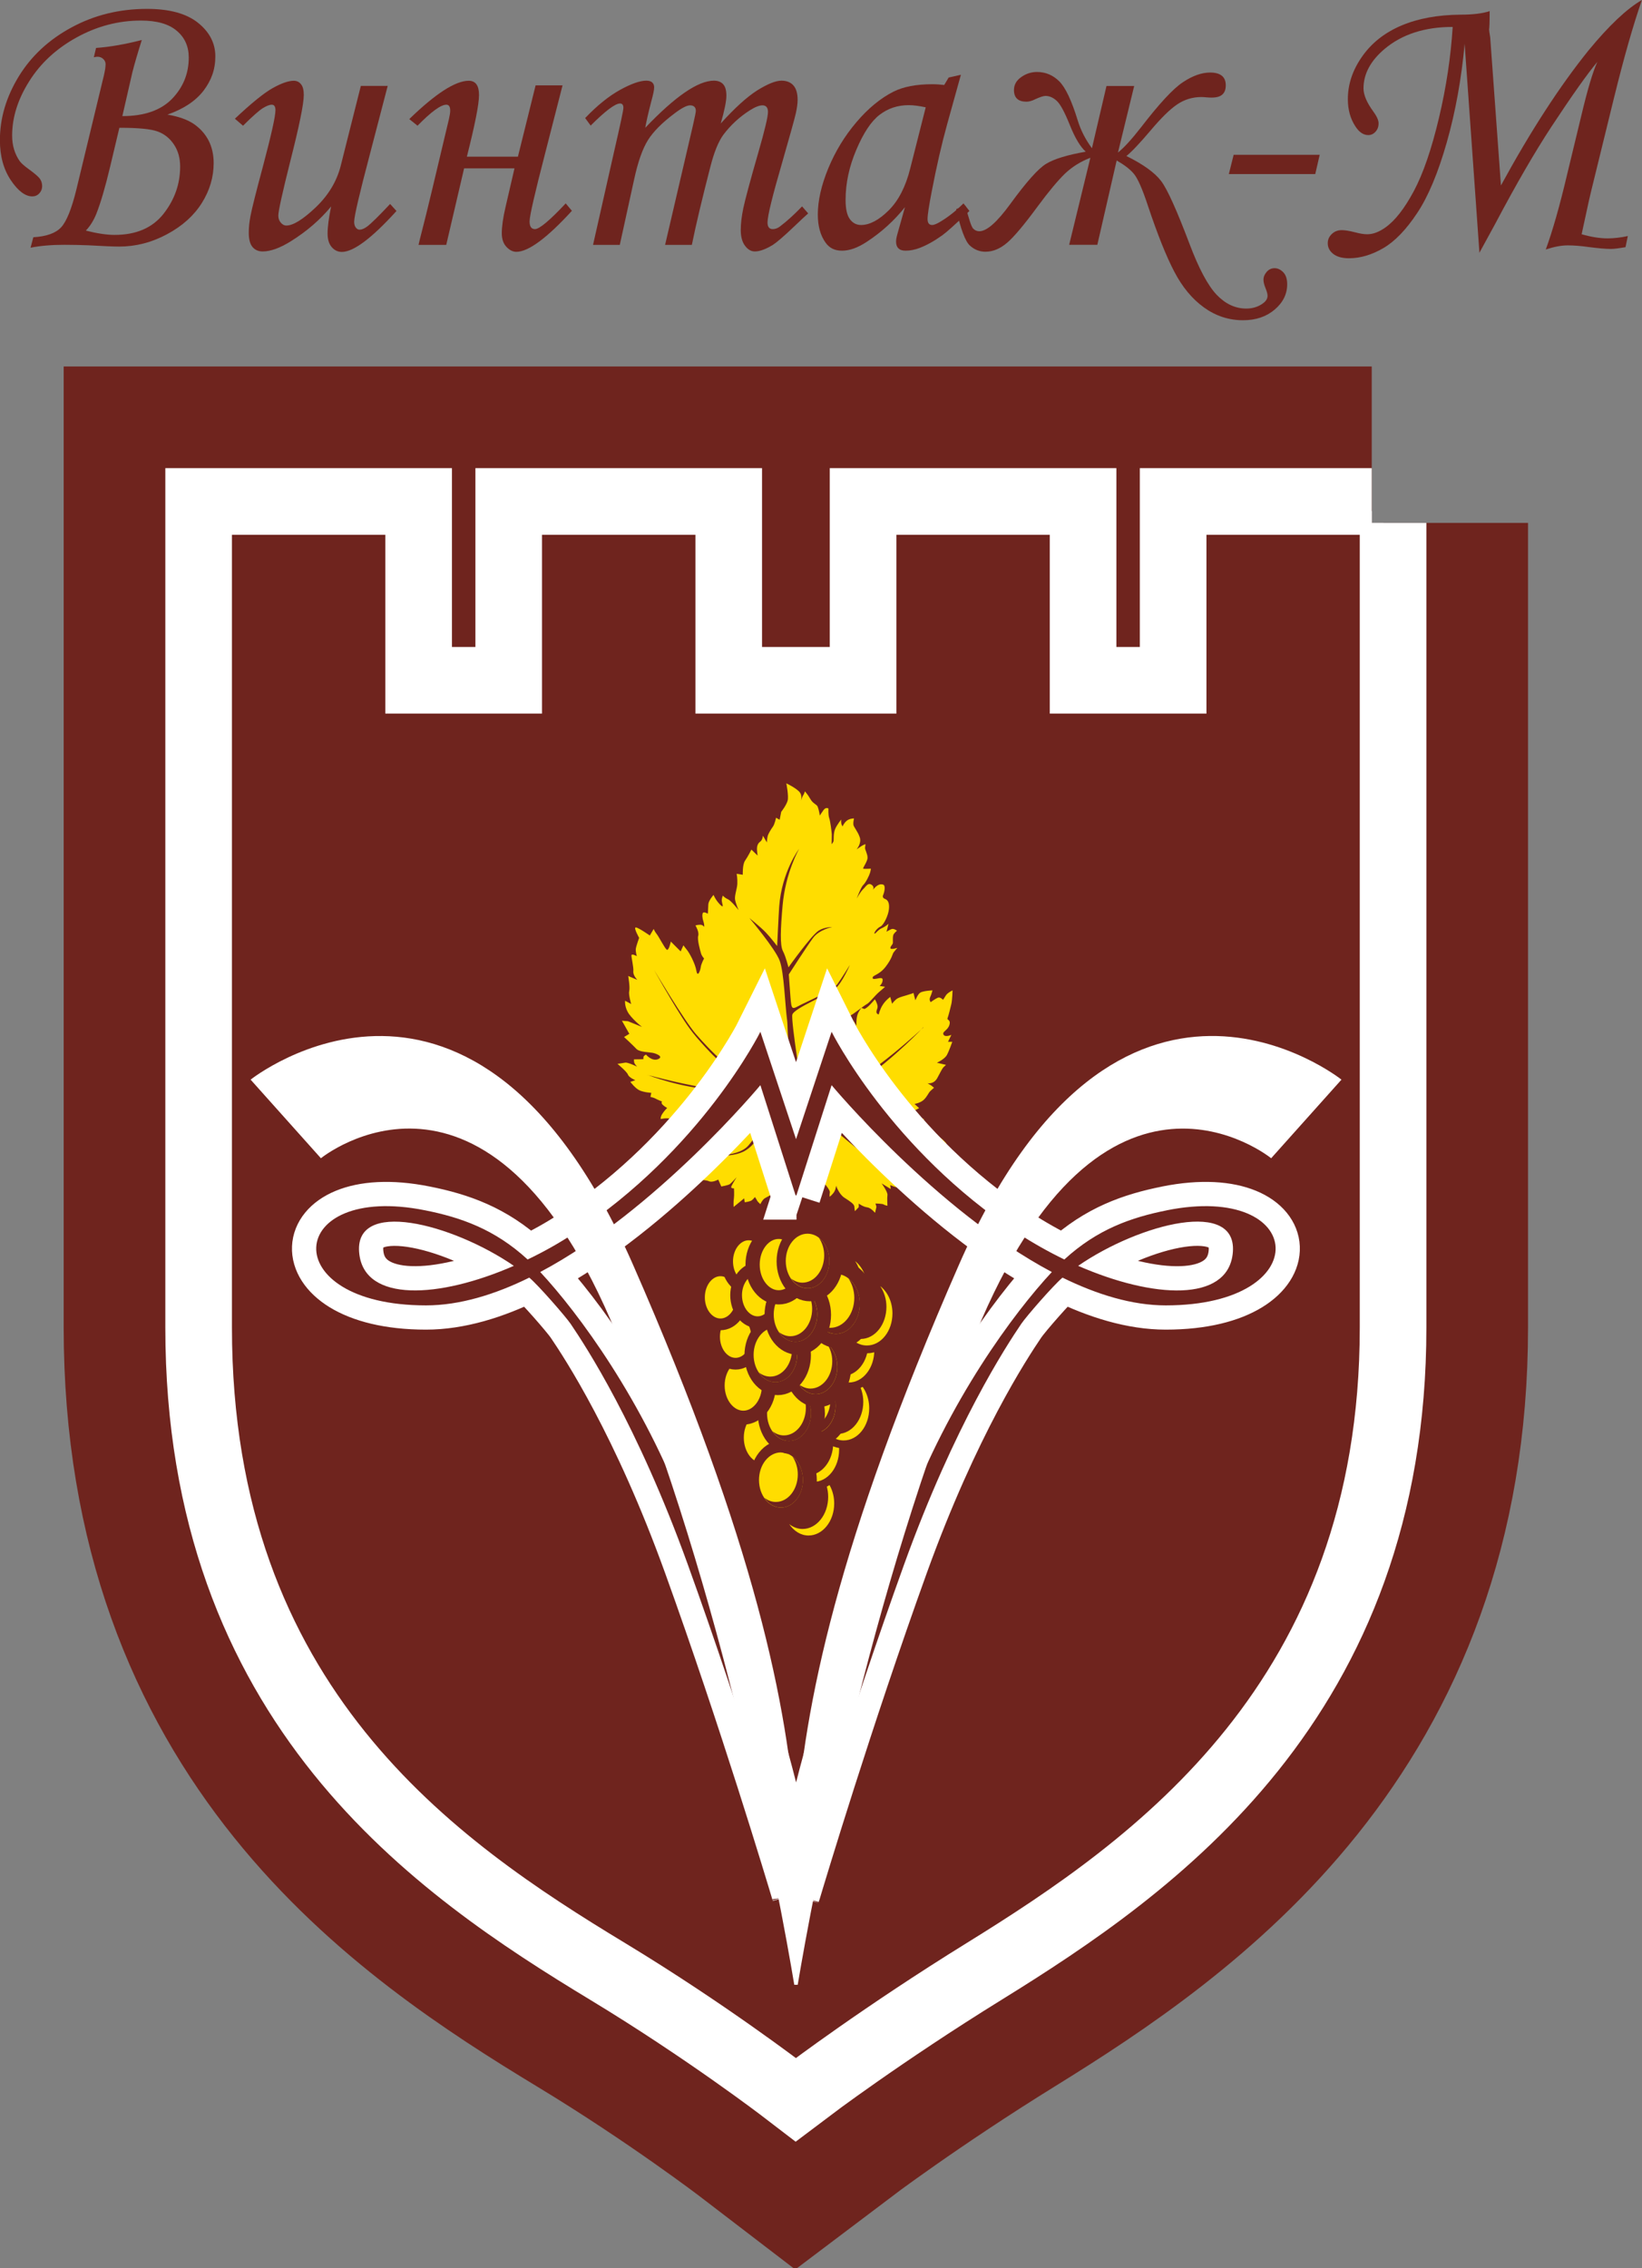 <?xml version="1.0" encoding="UTF-8"?> <svg xmlns="http://www.w3.org/2000/svg" width="105" height="145" viewBox="0 0 105 145" fill="none"><rect x="0" y="0" width="105" height="145" fill="#808080" stroke="none"/> <g clip-path="url(#clip0_129_3487)"> <path d="M87.718 33.427H76.388V44.858H67.889V33.427H56.56V44.858H45.23V33.427H33.9V44.858H25.401V33.427H14.072V84.864C14.072 108.312 28.742 118.303 39.562 124.852C45.882 128.676 50.892 132.513 50.892 132.513C50.892 132.513 55.642 128.921 62.222 124.852C72.983 118.195 87.712 107.924 87.712 84.864V33.427" fill="#6F241E"></path> <path d="M87.718 33.427H76.388V44.858H67.889V33.427H56.56V44.858H45.23V33.427H33.9V44.858H25.401V33.427H14.072V84.864C14.072 108.312 28.742 118.303 39.562 124.852C45.882 128.676 50.892 132.513 50.892 132.513C50.892 132.513 55.642 128.921 62.222 124.852C72.983 118.195 87.712 107.924 87.712 84.864V33.427H87.718Z" stroke="#6F241E" stroke-width="20"></path> <path d="M87.718 33.427H76.388V44.858H67.889V33.427H56.56V44.858H45.23V33.427H33.9V44.858H25.401V33.427H14.072V84.864C14.072 108.312 28.742 118.303 39.562 124.852C45.882 128.676 50.892 132.513 50.892 132.513C50.892 132.513 55.642 128.921 62.222 124.852C72.983 118.195 87.712 107.924 87.712 84.864V33.427H87.718Z" stroke="white" stroke-width="7"></path> <path d="M87.718 33.427H76.388V44.858H67.889V33.427H56.56V44.858H45.23V33.427H33.9V44.858H25.401V33.427H14.072V84.864C14.072 108.312 28.742 118.303 39.562 124.852C45.882 128.676 50.892 132.513 50.892 132.513C50.892 132.513 55.642 128.921 62.222 124.852C72.983 118.195 87.712 107.924 87.712 84.864V33.427" fill="#6F241E"></path> <path d="M87.718 33.427H76.388V44.858H67.889V33.427H56.56V44.858H45.23V33.427H33.9V44.858H25.401V33.427H14.072V84.864C14.072 108.312 28.742 118.303 39.562 124.852C45.882 128.676 50.892 132.513 50.892 132.513C50.892 132.513 55.642 128.921 62.222 124.852C72.983 118.195 87.712 107.924 87.712 84.864V33.427H87.718Z" stroke="white" stroke-width="1.52"></path> <path d="M51.763 78.632L52.118 78.751C52.118 78.751 52.16 78.231 51.976 78.07C51.324 77.484 51.034 75.871 51.159 74.873C51.283 73.869 51.431 73.648 51.33 73.367C51.23 73.08 51.478 73.409 50.762 73.302C50.039 73.194 50.312 73.851 50.241 75.004C50.169 76.158 50.685 77.729 50.637 78.177C50.59 78.626 49.749 78.811 49.749 78.811C49.749 78.811 49.808 78.853 49.933 78.942C50.063 79.032 50.691 78.823 50.691 78.823L50.975 78.847L51.757 78.638L51.763 78.632Z" fill="#6F241E"></path> <path d="M50.069 96.104C50.069 94.975 50.803 94.054 51.703 94.054C52.604 94.054 53.344 94.975 53.344 96.104C53.344 97.233 52.61 98.154 51.703 98.154C50.797 98.154 50.069 97.233 50.069 96.104Z" fill="#6F241E"></path> <path d="M50.069 96.104C50.069 94.975 50.803 94.054 51.703 94.054C52.604 94.054 53.344 94.975 53.344 96.104C53.344 97.233 52.61 98.154 51.703 98.154C50.797 98.154 50.069 97.233 50.069 96.104Z" stroke="#6F241E"></path> <path d="M52.562 94.359C52.805 94.718 52.959 95.178 52.959 95.686C52.959 96.821 52.225 97.741 51.318 97.741C51.005 97.741 50.714 97.622 50.466 97.43C50.768 97.873 51.206 98.159 51.703 98.159C52.609 98.159 53.344 97.239 53.344 96.11C53.344 95.375 53.03 94.73 52.562 94.365" fill="#FFDD00"></path> <path d="M50.389 92.686C50.389 91.551 51.123 90.636 52.029 90.636C52.935 90.636 53.664 91.557 53.664 92.686C53.664 93.815 52.929 94.742 52.029 94.742C51.129 94.742 50.389 93.821 50.389 92.686Z" fill="#6F241E"></path> <path d="M50.389 92.686C50.389 91.551 51.123 90.636 52.029 90.636C52.935 90.636 53.664 91.557 53.664 92.686C53.664 93.815 52.929 94.742 52.029 94.742C51.129 94.742 50.389 93.821 50.389 92.686Z" stroke="#6F241E"></path> <path d="M52.882 90.941C53.125 91.3 53.279 91.754 53.279 92.262C53.279 93.391 52.544 94.311 51.638 94.311C51.324 94.311 51.028 94.192 50.779 94.001C51.082 94.443 51.52 94.73 52.023 94.73C52.929 94.73 53.658 93.809 53.658 92.674C53.658 91.933 53.344 91.294 52.876 90.935" fill="#FFDD00"></path> <path d="M47.114 91.903C47.114 90.756 47.854 89.83 48.766 89.83C49.678 89.83 50.418 90.756 50.418 91.903C50.418 93.05 49.678 93.977 48.766 93.977C47.854 93.977 47.114 93.05 47.114 91.903Z" fill="#FFDD00"></path> <path d="M47.114 91.903C47.114 90.756 47.854 89.83 48.766 89.83C49.678 89.83 50.418 90.756 50.418 91.903C50.418 93.05 49.678 93.977 48.766 93.977C47.854 93.977 47.114 93.05 47.114 91.903Z" stroke="#6F241E" stroke-width="0.9"></path> <path d="M48.404 94.634C48.404 93.469 49.157 92.519 50.087 92.519C51.016 92.519 51.774 93.463 51.774 94.634C51.774 95.805 51.016 96.749 50.087 96.749C49.157 96.749 48.404 95.805 48.404 94.634Z" fill="#FFDD00"></path> <path d="M48.404 94.634C48.404 93.469 49.157 92.519 50.087 92.519C51.016 92.519 51.774 93.463 51.774 94.634C51.774 95.805 51.016 96.749 50.087 96.749C49.157 96.749 48.404 95.805 48.404 94.634Z" stroke="#6F241E" stroke-width="0.92"></path> <path d="M48.535 94.61C48.535 93.636 49.163 92.847 49.938 92.847C50.714 92.847 51.342 93.636 51.342 94.61C51.342 95.584 50.714 96.373 49.938 96.373C49.163 96.373 48.535 95.584 48.535 94.61Z" fill="#FFDD00"></path> <path d="M50.679 93.116C50.886 93.427 51.016 93.815 51.016 94.252C51.016 95.226 50.389 96.014 49.613 96.014C49.34 96.014 49.092 95.913 48.878 95.745C49.133 96.128 49.512 96.373 49.944 96.373C50.72 96.373 51.348 95.584 51.348 94.61C51.348 93.977 51.082 93.427 50.679 93.116Z" fill="#6F241E"></path> <path d="M52.313 90.033C52.313 88.897 53.048 87.983 53.948 87.983C54.848 87.983 55.583 88.897 55.583 90.033C55.583 91.168 54.854 92.088 53.948 92.088C53.042 92.088 52.313 91.168 52.313 90.033Z" fill="#6F241E"></path> <path d="M52.313 90.033C52.313 88.897 53.048 87.983 53.948 87.983C54.848 87.983 55.583 88.897 55.583 90.033C55.583 91.168 54.854 92.088 53.948 92.088C53.042 92.088 52.313 91.168 52.313 90.033Z" stroke="#6F241E"></path> <path d="M54.807 88.288C55.05 88.647 55.204 89.107 55.204 89.615C55.204 90.744 54.469 91.664 53.569 91.664C53.255 91.664 52.959 91.545 52.71 91.353C53.006 91.796 53.45 92.082 53.948 92.082C54.854 92.082 55.583 91.162 55.583 90.027C55.583 89.292 55.269 88.647 54.807 88.282" fill="#FFDD00"></path> <path d="M50.495 89.889C50.495 88.724 51.247 87.774 52.183 87.774C53.119 87.774 53.871 88.724 53.871 89.889C53.871 91.055 53.119 92.005 52.183 92.005C51.247 92.005 50.495 91.061 50.495 89.889Z" fill="#FFDD00"></path> <path d="M50.495 89.889C50.495 88.724 51.247 87.774 52.183 87.774C53.119 87.774 53.871 88.724 53.871 89.889C53.871 91.055 53.119 92.005 52.183 92.005C51.247 92.005 50.495 91.061 50.495 89.889Z" stroke="#6F241E" stroke-width="0.92"></path> <path d="M50.626 89.866C50.626 88.891 51.253 88.103 52.029 88.103C52.805 88.103 53.433 88.891 53.433 89.866C53.433 90.84 52.805 91.628 52.029 91.628C51.253 91.628 50.626 90.84 50.626 89.866Z" fill="#FFDD00"></path> <path d="M52.764 88.366C52.971 88.671 53.101 89.065 53.101 89.501C53.101 90.475 52.473 91.264 51.697 91.264C51.425 91.264 51.176 91.162 50.963 90.995C51.218 91.377 51.597 91.622 52.029 91.622C52.805 91.622 53.433 90.834 53.433 89.86C53.433 89.226 53.166 88.676 52.764 88.366Z" fill="#6F241E"></path> <path d="M48.92 90.374C48.92 89.208 49.672 88.258 50.602 88.258C51.532 88.258 52.29 89.202 52.29 90.374C52.29 91.545 51.532 92.489 50.602 92.489C49.672 92.489 48.92 91.545 48.92 90.374Z" fill="#FFDD00"></path> <path d="M48.92 90.374C48.92 89.208 49.672 88.258 50.602 88.258C51.532 88.258 52.29 89.202 52.29 90.374C52.29 91.545 51.532 92.489 50.602 92.489C49.672 92.489 48.92 91.545 48.92 90.374Z" stroke="#6F241E" stroke-width="0.92"></path> <path d="M49.05 90.35C49.05 89.376 49.678 88.587 50.454 88.587C51.23 88.587 51.857 89.376 51.857 90.35C51.857 91.324 51.23 92.112 50.454 92.112C49.678 92.112 49.05 91.324 49.05 90.35Z" fill="#FFDD00"></path> <path d="M51.194 88.862C51.401 89.166 51.532 89.561 51.532 89.997C51.532 90.971 50.904 91.76 50.128 91.76C49.855 91.76 49.607 91.658 49.394 91.491C49.654 91.873 50.033 92.118 50.46 92.118C51.235 92.118 51.863 91.33 51.863 90.356C51.863 89.722 51.597 89.172 51.194 88.862Z" fill="#6F241E"></path> <path d="M52.633 86.334C52.633 85.199 53.368 84.278 54.268 84.278C55.168 84.278 55.903 85.199 55.903 86.334C55.903 87.469 55.168 88.39 54.268 88.39C53.368 88.39 52.633 87.469 52.633 86.334Z" fill="#6F241E"></path> <path d="M52.633 86.334C52.633 85.199 53.368 84.278 54.268 84.278C55.168 84.278 55.903 85.199 55.903 86.334C55.903 87.469 55.168 88.39 54.268 88.39C53.368 88.39 52.633 87.469 52.633 86.334Z" stroke="#6F241E"></path> <path d="M55.127 84.589C55.369 84.948 55.523 85.408 55.523 85.91C55.523 87.045 54.789 87.959 53.889 87.959C53.575 87.959 53.279 87.84 53.03 87.649C53.332 88.091 53.77 88.378 54.274 88.378C55.18 88.378 55.908 87.457 55.908 86.322C55.908 85.581 55.594 84.942 55.127 84.577" fill="#FFDD00"></path> <path d="M50.454 87.589C50.454 86.454 51.188 85.533 52.089 85.533C52.989 85.533 53.729 86.454 53.729 87.589C53.729 88.724 52.995 89.638 52.089 89.638C51.182 89.638 50.454 88.718 50.454 87.589Z" fill="#6F241E"></path> <path d="M52.947 85.844C53.19 86.203 53.344 86.657 53.344 87.165C53.344 88.3 52.61 89.214 51.709 89.214C51.395 89.214 51.105 89.101 50.851 88.903C51.153 89.346 51.597 89.632 52.094 89.632C53.001 89.632 53.735 88.712 53.735 87.583C53.735 86.842 53.421 86.203 52.953 85.838" fill="white"></path> <path d="M51.224 84.38C51.224 83.251 51.958 82.33 52.864 82.33C53.77 82.33 54.499 83.251 54.499 84.38C54.499 85.509 53.77 86.43 52.864 86.43C51.958 86.43 51.224 85.509 51.224 84.38Z" fill="#6F241E"></path> <path d="M53.717 82.635C53.96 82.994 54.108 83.448 54.108 83.962C54.108 85.097 53.379 86.011 52.473 86.011C52.159 86.011 51.869 85.898 51.614 85.701C51.916 86.143 52.361 86.43 52.858 86.43C53.758 86.43 54.493 85.509 54.493 84.38C54.493 83.639 54.179 83 53.717 82.641" fill="white"></path> <path d="M53.788 83.962C53.788 82.826 54.517 81.906 55.423 81.906C56.329 81.906 57.057 82.826 57.057 83.962C57.057 85.097 56.323 86.011 55.423 86.011C54.523 86.011 53.788 85.091 53.788 83.962Z" fill="#6F241E"></path> <path d="M53.788 83.962C53.788 82.826 54.517 81.906 55.423 81.906C56.329 81.906 57.057 82.826 57.057 83.962C57.057 85.097 56.323 86.011 55.423 86.011C54.523 86.011 53.788 85.091 53.788 83.962Z" stroke="#6F241E"></path> <path d="M56.288 82.217C56.53 82.575 56.684 83.036 56.684 83.537C56.684 84.673 55.95 85.593 55.044 85.593C54.73 85.593 54.44 85.474 54.191 85.282C54.487 85.725 54.931 86.011 55.435 86.011C56.341 86.011 57.069 85.091 57.069 83.962C57.069 83.221 56.755 82.581 56.288 82.217Z" fill="#FFDD00"></path> <path d="M45.894 88.569C45.894 87.433 46.628 86.513 47.534 86.513C48.44 86.513 49.169 87.433 49.169 88.569C49.169 89.704 48.434 90.624 47.534 90.624C46.634 90.624 45.894 89.704 45.894 88.569Z" fill="#FFDD00"></path> <path d="M45.894 88.569C45.894 87.433 46.628 86.513 47.534 86.513C48.44 86.513 49.169 87.433 49.169 88.569C49.169 89.704 48.434 90.624 47.534 90.624C46.634 90.624 45.894 89.704 45.894 88.569Z" stroke="#6F241E" stroke-width="0.89"></path> <path d="M45.663 85.45C45.663 84.499 46.279 83.729 47.037 83.729C47.795 83.729 48.411 84.499 48.411 85.45C48.411 86.4 47.795 87.177 47.037 87.177C46.279 87.177 45.663 86.406 45.663 85.45Z" fill="#FFDD00"></path> <path d="M45.663 85.45C45.663 84.499 46.279 83.729 47.037 83.729C47.795 83.729 48.411 84.499 48.411 85.45C48.411 86.4 47.795 87.177 47.037 87.177C46.279 87.177 45.663 86.406 45.663 85.45Z" stroke="#6F241E" stroke-width="0.75"></path> <path d="M44.697 82.934C44.697 81.978 45.313 81.207 46.071 81.207C46.829 81.207 47.445 81.978 47.445 82.934C47.445 83.89 46.829 84.661 46.071 84.661C45.313 84.661 44.697 83.89 44.697 82.934Z" fill="#FFDD00"></path> <path d="M44.697 82.934C44.697 81.978 45.313 81.207 46.071 81.207C46.829 81.207 47.445 81.978 47.445 82.934C47.445 83.89 46.829 84.661 46.071 84.661C45.313 84.661 44.697 83.89 44.697 82.934Z" stroke="#6F241E" stroke-width="0.75"></path> <path d="M46.498 80.633C46.498 79.683 47.114 78.912 47.872 78.912C48.63 78.912 49.246 79.683 49.246 80.633C49.246 81.584 48.63 82.36 47.872 82.36C47.114 82.36 46.498 81.59 46.498 80.633Z" fill="#FFDD00"></path> <path d="M46.498 80.633C46.498 79.683 47.114 78.912 47.872 78.912C48.63 78.912 49.246 79.683 49.246 80.633C49.246 81.584 48.63 82.36 47.872 82.36C47.114 82.36 46.498 81.59 46.498 80.633Z" stroke="#6F241E" stroke-width="0.75"></path> <path d="M52.183 82.354C52.183 81.219 52.917 80.305 53.818 80.305C54.718 80.305 55.452 81.225 55.452 82.354C55.452 83.484 54.718 84.41 53.818 84.41C52.917 84.41 52.183 83.49 52.183 82.354Z" fill="#6F241E"></path> <path d="M52.183 82.354C52.183 81.219 52.917 80.305 53.818 80.305C54.718 80.305 55.452 81.225 55.452 82.354C55.452 83.484 54.718 84.41 53.818 84.41C52.917 84.41 52.183 83.49 52.183 82.354Z" stroke="#6F241E"></path> <path d="M54.676 80.609C54.919 80.968 55.073 81.422 55.073 81.936C55.073 83.071 54.339 83.992 53.433 83.992C53.119 83.992 52.829 83.878 52.574 83.681C52.876 84.123 53.314 84.41 53.818 84.41C54.724 84.41 55.452 83.49 55.452 82.354C55.452 81.619 55.138 80.974 54.67 80.609" fill="#FFDD00"></path> <path d="M50.631 87.404C50.631 86.25 51.378 85.306 52.301 85.306C53.225 85.306 53.972 86.244 53.972 87.404C53.972 88.563 53.225 89.501 52.301 89.501C51.378 89.501 50.631 88.563 50.631 87.404Z" fill="#FFDD00"></path> <path d="M50.631 87.404C50.631 86.25 51.378 85.306 52.301 85.306C53.225 85.306 53.972 86.244 53.972 87.404C53.972 88.563 53.225 89.501 52.301 89.501C51.378 89.501 50.631 88.563 50.631 87.404Z" stroke="#6F241E" stroke-width="0.91"></path> <path d="M50.762 87.38C50.762 86.418 51.384 85.635 52.154 85.635C52.923 85.635 53.545 86.418 53.545 87.38C53.545 88.342 52.923 89.125 52.154 89.125C51.384 89.125 50.762 88.342 50.762 87.38Z" fill="#FFDD00"></path> <path d="M52.882 85.898C53.089 86.203 53.22 86.591 53.22 87.021C53.22 87.983 52.598 88.766 51.828 88.766C51.561 88.766 51.313 88.665 51.099 88.503C51.354 88.88 51.727 89.125 52.154 89.125C52.923 89.125 53.545 88.342 53.545 87.38C53.545 86.752 53.279 86.209 52.882 85.898Z" fill="#6F241E"></path> <path d="M47.072 82.796C47.072 81.846 47.688 81.076 48.446 81.076C49.204 81.076 49.82 81.846 49.82 82.796C49.82 83.747 49.204 84.523 48.446 84.523C47.688 84.523 47.072 83.747 47.072 82.796Z" fill="#FFDD00"></path> <path d="M47.072 82.796C47.072 81.846 47.688 81.076 48.446 81.076C49.204 81.076 49.82 81.846 49.82 82.796C49.82 83.747 49.204 84.523 48.446 84.523C47.688 84.523 47.072 83.747 47.072 82.796Z" stroke="#6F241E" stroke-width="0.75"></path> <path d="M48.061 86.633C48.061 85.48 48.807 84.541 49.731 84.541C50.655 84.541 51.401 85.48 51.401 86.633C51.401 87.786 50.655 88.73 49.731 88.73C48.807 88.73 48.061 87.792 48.061 86.633Z" fill="#FFDD00"></path> <path d="M48.061 86.633C48.061 85.48 48.807 84.541 49.731 84.541C50.655 84.541 51.401 85.48 51.401 86.633C51.401 87.786 50.655 88.73 49.731 88.73C48.807 88.73 48.061 87.792 48.061 86.633Z" stroke="#6F241E" stroke-width="0.91"></path> <path d="M48.191 86.609C48.191 85.647 48.813 84.864 49.583 84.864C50.353 84.864 50.975 85.647 50.975 86.609C50.975 87.571 50.353 88.354 49.583 88.354C48.813 88.354 48.191 87.571 48.191 86.609Z" fill="#FFDD00"></path> <path d="M50.312 85.133C50.519 85.438 50.649 85.826 50.649 86.256C50.649 87.224 50.027 88.001 49.258 88.001C48.985 88.001 48.742 87.9 48.529 87.738C48.784 88.115 49.157 88.36 49.583 88.36C50.353 88.36 50.975 87.577 50.975 86.615C50.975 85.987 50.709 85.444 50.312 85.133Z" fill="#6F241E"></path> <path d="M51.781 83.382C51.781 82.109 52.604 81.076 53.617 81.076C54.629 81.076 55.453 82.109 55.453 83.382C55.453 84.655 54.629 85.689 53.617 85.689C52.604 85.689 51.781 84.655 51.781 83.382Z" fill="#FFDD00"></path> <path d="M51.781 83.382C51.781 82.109 52.604 81.076 53.617 81.076C54.629 81.076 55.453 82.109 55.453 83.382C55.453 84.655 54.629 85.689 53.617 85.689C52.604 85.689 51.781 84.655 51.781 83.382Z" stroke="#6F241E"></path> <path d="M51.923 83.352C51.923 82.295 52.61 81.434 53.451 81.434C54.292 81.434 54.979 82.295 54.979 83.352C54.979 84.41 54.292 85.27 53.451 85.27C52.61 85.27 51.923 84.41 51.923 83.352Z" fill="#FFDD00"></path> <path d="M54.256 81.727C54.481 82.062 54.629 82.492 54.629 82.964C54.629 84.022 53.942 84.882 53.095 84.882C52.799 84.882 52.533 84.769 52.296 84.589C52.58 85.001 52.989 85.27 53.456 85.27C54.303 85.27 54.984 84.41 54.984 83.352C54.984 82.665 54.688 82.062 54.256 81.727Z" fill="#6F241E"></path> <path d="M49.346 84.051C49.346 82.892 50.092 81.96 51.016 81.96C51.94 81.96 52.687 82.898 52.687 84.051C52.687 85.205 51.94 86.149 51.016 86.149C50.092 86.149 49.346 85.211 49.346 84.051Z" fill="#FFDD00"></path> <path d="M49.346 84.051C49.346 82.892 50.092 81.96 51.016 81.96C51.94 81.96 52.687 82.898 52.687 84.051C52.687 85.205 51.94 86.149 51.016 86.149C50.092 86.149 49.346 85.211 49.346 84.051Z" stroke="#6F241E" stroke-width="0.91"></path> <path d="M49.477 84.028C49.477 83.065 50.098 82.283 50.868 82.283C51.638 82.283 52.26 83.065 52.26 84.028C52.26 84.99 51.638 85.772 50.868 85.772C50.098 85.772 49.477 84.99 49.477 84.028Z" fill="#FFDD00"></path> <path d="M51.597 82.552C51.804 82.856 51.934 83.245 51.934 83.675C51.934 84.637 51.313 85.42 50.543 85.42C50.276 85.42 50.027 85.318 49.814 85.157C50.069 85.533 50.442 85.778 50.868 85.778C51.632 85.778 52.26 84.996 52.26 84.033C52.26 83.406 51.994 82.862 51.597 82.558" fill="#6F241E"></path> <path d="M48.126 80.843C48.126 79.683 48.873 78.745 49.796 78.745C50.72 78.745 51.467 79.683 51.467 80.843C51.467 82.002 50.72 82.934 49.796 82.934C48.873 82.934 48.126 81.996 48.126 80.843Z" fill="#FFDD00"></path> <path d="M48.126 80.843C48.126 79.683 48.873 78.745 49.796 78.745C50.72 78.745 51.467 79.683 51.467 80.843C51.467 82.002 50.72 82.934 49.796 82.934C48.873 82.934 48.126 81.996 48.126 80.843Z" stroke="#6F241E" stroke-width="0.91"></path> <path d="M50.116 80.633C50.116 79.48 50.862 78.542 51.786 78.542C52.71 78.542 53.456 79.48 53.456 80.633C53.456 81.787 52.71 82.731 51.786 82.731C50.862 82.731 50.116 81.793 50.116 80.633Z" fill="#FFDD00"></path> <path d="M50.116 80.633C50.116 79.48 50.862 78.542 51.786 78.542C52.71 78.542 53.456 79.48 53.456 80.633C53.456 81.787 52.71 82.731 51.786 82.731C50.862 82.731 50.116 81.793 50.116 80.633Z" stroke="#6F241E" stroke-width="0.91"></path> <path d="M50.247 80.609C50.247 79.647 50.868 78.865 51.638 78.865C52.408 78.865 53.03 79.647 53.03 80.609C53.03 81.572 52.408 82.354 51.638 82.354C50.868 82.354 50.247 81.572 50.247 80.609Z" fill="#FFDD00"></path> <path d="M52.367 79.128C52.574 79.432 52.704 79.821 52.704 80.251C52.704 81.213 52.083 81.996 51.313 81.996C51.046 81.996 50.797 81.894 50.59 81.733C50.845 82.109 51.218 82.354 51.644 82.354C52.414 82.354 53.036 81.572 53.036 80.609C53.036 79.982 52.77 79.438 52.373 79.128" fill="#6F241E"></path> <path d="M51.745 74.419C51.822 74.652 52 75.076 52 75.076C52 75.076 52.213 74.634 52.26 74.724C52.302 74.813 52.408 75.381 52.562 75.506C52.716 75.632 53.095 76.08 53.066 76.23C53.036 76.373 53.054 76.504 53.054 76.504C53.054 76.504 53.249 76.355 53.35 76.182C53.451 76.008 53.468 75.799 53.468 75.799C53.468 75.799 53.646 76.337 53.995 76.564C54.345 76.791 54.629 76.965 54.635 77.144C54.641 77.317 54.671 77.425 54.671 77.425L54.913 77.168V76.941C54.913 76.941 55.198 77.15 55.452 77.18C55.701 77.21 55.956 77.532 55.956 77.532L56.045 77.15L55.985 76.935C55.985 76.935 56.441 76.941 56.513 77C56.584 77.054 56.749 77.078 56.749 77.078C56.749 77.078 56.72 76.6 56.749 76.403C56.785 76.206 56.376 75.65 56.376 75.65L56.957 76.008L56.927 75.757C56.927 75.757 57.348 75.961 57.602 75.913C57.857 75.865 58.414 75.925 58.414 75.925C58.414 75.925 58.473 75.692 58.461 75.483C58.449 75.273 58.248 75.142 58.248 75.142C58.248 75.142 58.804 75.058 58.982 74.921C59.166 74.789 59.468 74.526 59.468 74.526L59.379 74.311L59.906 73.893L59.675 73.762C59.675 73.762 60.202 73.23 60.303 73.2C60.41 73.17 60.516 73.092 60.516 73.092C60.516 73.092 60.244 72.758 60.007 72.674C59.77 72.59 59.521 72.561 59.521 72.561L59.563 72.202C59.563 72.202 59.219 72.262 59.112 72.232C59 72.196 58.633 72.405 58.633 72.405C58.633 72.405 58.941 71.951 58.982 71.82C59.024 71.688 59.083 71.533 59.083 71.533L58.538 71.425L57.816 71.401C57.816 71.401 57.969 71.192 57.798 71.132C57.62 71.073 56.826 71.27 56.738 71.091C56.655 70.911 57.123 70.786 57.555 70.941C57.987 71.097 58.366 71.067 58.502 70.983C58.645 70.899 58.775 70.84 58.775 70.84L58.479 70.571C58.479 70.571 58.882 70.505 59.095 70.284C59.308 70.063 59.373 69.866 59.48 69.758C59.586 69.65 59.728 69.537 59.728 69.537L59.539 69.382L59.308 69.25C59.308 69.25 59.711 69.328 59.936 68.915C60.155 68.503 60.256 68.3 60.333 68.222C60.416 68.151 60.492 68.073 60.492 68.073L59.912 67.936C59.912 67.936 60.404 67.714 60.552 67.439C60.7 67.165 60.895 66.597 60.895 66.597H60.623L60.836 66.155C60.836 66.155 60.433 66.334 60.333 66.137C60.232 65.94 60.605 65.88 60.712 65.515C60.812 65.151 60.534 65.235 60.593 65.085C60.652 64.93 60.783 64.422 60.842 64.153C60.895 63.89 60.913 63.31 60.913 63.31C60.913 63.31 60.581 63.466 60.481 63.639C60.38 63.812 60.303 63.914 60.303 63.914C60.303 63.914 60.125 63.711 59.965 63.782C59.806 63.848 59.515 64.063 59.515 64.063C59.515 64.063 59.391 63.932 59.486 63.729C59.58 63.526 59.628 63.31 59.628 63.31C59.628 63.31 59.006 63.34 58.84 63.46C58.674 63.573 58.538 63.944 58.538 63.944C58.538 63.944 58.479 63.759 58.449 63.621L58.42 63.478C58.42 63.478 58.23 63.55 57.922 63.639C57.614 63.729 57.437 63.776 57.3 63.89C57.164 64.004 57.046 64.165 57.046 64.165L56.927 63.729C56.927 63.729 56.637 63.938 56.447 64.237C56.258 64.529 56.193 64.846 56.193 64.846C56.193 64.846 56.039 64.834 56.045 64.673C56.056 64.511 56.169 64.434 56.092 64.201C56.015 63.968 55.944 63.884 55.944 63.884C55.944 63.884 55.731 64.135 55.559 64.302C55.381 64.47 55.275 64.5 55.275 64.5L55.085 64.428C55.085 64.428 54.86 64.697 54.807 64.96C54.748 65.223 54.765 65.575 54.765 65.575C54.765 65.575 54.558 65.151 54.404 65.139C54.25 65.121 53.847 65.414 53.865 65.796C53.883 66.179 53.853 66.746 53.415 66.782C52.977 66.818 53.06 66.292 53.303 66.011C53.539 65.725 54.262 64.966 54.422 64.894C54.582 64.822 55.257 64.278 55.429 64.189C55.6 64.105 55.926 63.663 56.211 63.418C56.501 63.173 56.596 63.083 56.596 63.083L56.252 63.03C56.252 63.03 56.459 62.856 56.441 62.617C56.43 62.378 55.825 62.707 55.802 62.522C55.778 62.331 56.193 62.36 56.625 61.811C57.051 61.261 57.063 60.986 57.146 60.878C57.223 60.777 57.383 60.592 57.383 60.592C57.383 60.592 56.986 60.717 56.945 60.627C56.903 60.538 57.051 60.406 57.087 60.323C57.123 60.233 57.051 59.845 57.158 59.701C57.265 59.564 57.359 59.498 57.359 59.498C57.359 59.498 57.158 59.331 56.998 59.397C56.838 59.468 56.684 59.564 56.684 59.564C56.684 59.564 56.72 59.48 56.755 59.313C56.791 59.151 56.815 59.05 56.815 59.05C56.815 59.05 56.666 59.211 56.394 59.331C56.122 59.444 55.962 59.737 55.92 59.677C55.879 59.618 56.086 59.331 56.305 59.229C56.519 59.122 56.803 58.512 56.844 58.124C56.886 57.735 56.785 57.538 56.596 57.466C56.4 57.395 56.447 57.257 56.495 57.162C56.542 57.054 56.649 56.612 56.477 56.552C56.305 56.492 56.145 56.558 55.98 56.708C55.814 56.857 55.719 57.024 55.719 57.024C55.719 57.024 56.003 56.749 55.748 56.57C55.5 56.391 55.381 56.666 55.192 56.845C55.002 57.03 54.783 57.443 54.783 57.443C54.783 57.443 55.056 56.702 55.204 56.57C55.352 56.439 55.583 55.978 55.636 55.793C55.689 55.608 55.689 55.53 55.689 55.53C55.689 55.53 55.263 55.554 55.204 55.53C55.139 55.506 55.482 55.076 55.476 54.825C55.476 54.574 55.304 54.317 55.316 54.192C55.334 54.06 55.346 53.965 55.346 53.965C55.346 53.965 55.215 53.995 55.044 54.114C54.878 54.234 54.777 54.293 54.777 54.293C54.777 54.293 55.109 53.917 54.979 53.529C54.854 53.146 54.588 52.871 54.57 52.716C54.552 52.56 54.611 52.322 54.611 52.322C54.611 52.322 54.351 52.309 54.155 52.459C53.96 52.614 53.883 52.829 53.883 52.829C53.883 52.829 53.812 52.746 53.794 52.614C53.776 52.489 53.794 52.387 53.794 52.387C53.794 52.387 53.522 52.722 53.403 52.997C53.285 53.272 53.32 53.666 53.303 53.762C53.285 53.857 53.178 53.965 53.178 53.965C53.178 53.965 53.196 53.499 53.19 53.325C53.178 53.152 53.095 52.489 53.024 52.292C52.953 52.089 52.977 51.688 52.977 51.688C52.977 51.688 52.823 51.563 52.657 51.79C52.491 52.017 52.426 52.136 52.426 52.136C52.426 52.136 52.361 51.742 52.29 51.575C52.225 51.407 51.994 51.389 51.816 51.073C51.638 50.756 51.467 50.589 51.467 50.589C51.467 50.589 51.425 50.756 51.36 50.84C51.295 50.929 51.212 51.228 51.212 51.228C51.212 51.228 51.348 50.852 51.099 50.6C50.851 50.344 50.282 50.075 50.282 50.075C50.282 50.075 50.448 50.887 50.365 51.186C50.282 51.485 49.956 51.897 49.956 51.897L49.856 52.405L49.625 52.274C49.625 52.274 49.542 52.686 49.423 52.847C49.311 53.003 49.133 53.284 49.092 53.445C49.05 53.612 49.038 53.851 49.038 53.851L48.784 53.421C48.784 53.421 48.772 53.696 48.606 53.809C48.44 53.929 48.405 54.12 48.405 54.264C48.405 54.407 48.446 54.694 48.446 54.694L48.049 54.311C48.049 54.311 47.83 54.754 47.653 55.005C47.469 55.249 47.498 55.919 47.498 55.919L47.108 55.859C47.108 55.859 47.167 56.188 47.149 56.51C47.131 56.833 46.959 57.257 47.007 57.52C47.054 57.783 47.232 58.184 47.232 58.184C47.232 58.184 46.77 57.586 46.545 57.484C46.32 57.383 46.225 57.251 46.225 57.251C46.225 57.251 46.166 57.371 46.154 57.532C46.142 57.694 46.314 58.058 46.13 57.903C45.941 57.747 45.787 57.514 45.728 57.407C45.668 57.299 45.627 57.209 45.627 57.209C45.627 57.209 45.307 57.568 45.295 57.813C45.283 58.058 45.266 58.41 45.266 58.41C45.266 58.41 45.017 58.267 44.952 58.351C44.887 58.44 44.91 58.709 44.981 58.907C45.053 59.11 45.029 59.253 45.029 59.253C45.029 59.253 44.946 59.104 44.751 59.116C44.555 59.122 44.472 59.163 44.472 59.163C44.472 59.163 44.721 59.564 44.65 59.815C44.573 60.066 44.774 60.759 44.827 60.944C44.881 61.129 45.023 61.273 45.023 61.273C45.023 61.273 44.839 61.601 44.81 61.828C44.78 62.056 44.608 62.51 44.531 62.056C44.46 61.601 44.075 60.896 43.927 60.723C43.785 60.55 43.702 60.43 43.702 60.43L43.525 60.819L42.897 60.191C42.897 60.191 42.766 60.819 42.63 60.705C42.494 60.592 42.127 59.874 41.996 59.713C41.866 59.552 41.801 59.385 41.801 59.385L41.552 59.803C41.552 59.803 40.776 59.259 40.646 59.289C40.51 59.319 40.871 59.952 40.871 59.952C40.871 59.952 40.682 60.472 40.658 60.651C40.634 60.831 40.723 61.123 40.723 61.123C40.723 61.123 40.392 60.938 40.38 61.07C40.368 61.201 40.528 61.834 40.498 62.097C40.474 62.36 40.753 62.641 40.753 62.641L40.172 62.39C40.172 62.39 40.297 63.113 40.237 63.346C40.178 63.579 40.362 64.183 40.362 64.183L39.971 63.974C39.971 63.974 39.924 64.416 40.237 64.84C40.551 65.264 41.055 65.647 41.055 65.647L40.155 65.282L39.77 65.252L40.243 66.089L39.906 66.292C39.906 66.292 40.492 66.83 40.688 67.045C40.883 67.26 41.511 67.26 41.724 67.302C41.943 67.338 42.47 67.547 42.079 67.708C41.688 67.87 41.309 67.416 41.309 67.416C41.309 67.416 41.179 67.481 41.156 67.547C41.132 67.613 41.144 67.708 41.144 67.708C41.144 67.708 40.753 67.726 40.646 67.72H40.54C40.54 67.72 40.528 67.882 40.575 67.971C40.617 68.061 40.741 68.186 40.741 68.186C40.741 68.186 40.137 67.894 39.977 67.93C39.811 67.965 39.485 68.007 39.485 68.007C39.485 68.007 40.078 68.497 40.155 68.694C40.226 68.892 40.628 69.053 40.628 69.053L40.309 69.16C40.309 69.16 40.623 69.585 40.913 69.71C41.203 69.836 41.647 69.86 41.647 69.86L41.594 70.123C41.594 70.123 41.831 70.17 41.943 70.242C42.056 70.308 42.334 70.415 42.334 70.415C42.334 70.415 42.257 70.487 42.358 70.606C42.464 70.72 42.66 70.828 42.66 70.828C42.66 70.828 42.441 71.049 42.334 71.234C42.221 71.425 42.251 71.533 42.251 71.533C42.251 71.533 42.666 71.449 42.814 71.515C42.956 71.575 43.359 71.593 43.359 71.593C43.359 71.593 43.163 71.855 43.258 71.957C43.347 72.059 43.992 72.106 43.992 72.106L43.276 72.453L43.489 72.794C43.489 72.794 42.938 72.764 42.814 72.859C42.689 72.955 42.535 73.2 42.535 73.2C42.535 73.2 43.157 73.505 43.317 73.953C43.483 74.401 44.01 74.574 44.01 74.574L43.714 74.754C43.714 74.754 44.075 74.849 44.229 74.945C44.377 75.04 44.656 74.957 44.656 74.957L44.685 75.435C44.685 75.435 45.112 75.411 45.337 75.512C45.562 75.614 45.929 75.405 45.929 75.405L46.124 75.847C46.124 75.847 46.557 75.775 46.669 75.698C46.782 75.62 47.102 75.255 47.102 75.255C47.102 75.255 46.77 75.781 46.758 75.877C46.74 75.978 46.936 75.966 46.936 75.966C46.936 75.966 46.959 76.409 46.93 76.606C46.894 76.803 46.912 77.156 46.912 77.156L47.587 76.606L47.623 76.857C47.623 76.857 47.889 76.821 48.02 76.761C48.15 76.696 48.274 76.522 48.274 76.522C48.274 76.522 48.369 76.654 48.411 76.743C48.452 76.833 48.624 76.976 48.624 76.976C48.624 76.976 48.742 76.707 48.896 76.606C49.05 76.504 49.328 76.427 49.382 76.212C49.429 75.996 49.548 75.841 49.548 75.841L49.838 76.301C49.838 76.301 49.873 76.104 49.962 75.978C50.051 75.853 50.276 75.477 50.335 75.321C50.395 75.172 50.395 74.945 50.395 74.945C50.395 74.945 50.466 74.999 50.632 75.106C50.797 75.214 51.046 75.279 51.046 75.279C51.046 75.279 50.94 75.16 50.981 74.999C51.022 74.831 51.07 74.425 51.04 74.317C51.011 74.21 51.017 74.126 51.017 74.126C51.017 74.126 51.265 74.269 51.36 74.293C51.455 74.311 51.52 74.341 51.52 74.341C51.52 74.341 51.597 73.116 51.449 72.835C51.301 72.555 50.762 71.186 51.395 71.114C52.023 71.049 51.526 72.322 51.615 72.937C51.697 73.552 51.733 74.168 51.804 74.395" fill="#FFDD00"></path> <path d="M59.047 65.683C59.047 65.683 55.594 68.903 53.806 69.525C53.279 69.71 51.626 70.439 51.484 70.344C51.342 70.248 50.572 65.27 50.667 64.864C50.762 64.452 52.995 63.573 53.433 63.179C53.877 62.791 54.345 61.685 54.345 61.685C54.345 61.685 53.841 62.51 53.545 62.916C53.249 63.322 51.626 64.016 51.247 64.213C50.643 64.523 50.614 64.637 50.543 63.687C50.501 63.173 50.442 62.289 50.442 62.289C50.442 62.289 51.591 60.502 51.988 59.964C52.379 59.426 53.219 59.259 53.219 59.259C53.219 59.259 52.71 59.259 52.349 59.492C51.869 59.803 50.418 61.84 50.418 61.84C50.418 61.84 50.258 61.165 50.063 60.795C49.867 60.418 49.915 59.373 50.045 57.885C50.229 55.775 51.105 54.252 51.105 54.252C51.105 54.252 49.986 55.722 49.826 57.962C49.79 58.44 49.696 60.478 49.696 60.478C49.696 60.478 49.281 59.934 48.979 59.618C48.677 59.295 47.919 58.685 47.919 58.685C47.919 58.685 49.589 60.663 49.861 61.422C50.14 62.187 50.199 64.219 50.329 65.181C50.389 65.629 50.335 66.125 50.471 66.938C50.471 66.967 50.323 67.033 49.927 66.776C49.34 66.394 47.812 65.456 47.818 65.492C47.818 65.527 49.417 66.561 50.004 67.009C50.442 67.344 50.46 67.655 50.466 67.678C50.596 68.473 50.703 69.388 50.791 69.854C50.981 70.87 50.756 70.666 50.389 70.523C50.016 70.385 49.358 69.967 48.831 69.698C48.304 69.429 47.771 68.832 47.445 67.667C47.291 67.111 47.303 66.185 47.303 66.185C47.303 66.185 47.131 67.123 47.457 68.031C47.777 68.939 48.002 69.178 48.002 69.178C48.002 69.178 46.557 68.473 44.502 66.107C43.743 65.229 41.831 62.014 41.831 62.014C41.831 62.014 42.719 63.621 43.554 64.936C44.117 65.826 44.431 66.227 45.414 67.272C45.846 67.732 47.516 69.25 48.535 69.812C48.878 70.003 49.63 70.463 50.24 70.846C50.033 70.899 49.796 70.983 49.542 71.132C48.819 71.551 48.659 72.274 47.871 73.212C47.119 74.102 44.928 73.821 44.928 73.821C44.928 73.821 46.788 74.102 47.682 73.54C48.57 72.979 48.57 72.166 49.453 71.485C49.903 71.138 50.347 71.085 50.679 71.12C50.963 71.3 51.153 71.419 51.153 71.419C51.153 71.419 51.336 71.455 51.715 71.401C52.527 71.3 53.747 72.656 55.067 73.618C56.287 74.52 57.324 73.762 57.324 73.762C57.324 73.762 56.199 74.359 55.127 73.481C54.736 73.164 53.841 72.387 53.362 71.963C52.71 71.389 51.769 70.917 51.757 70.792C51.751 70.684 52.444 70.374 53.048 70.117C53.652 69.854 54.765 69.746 55.227 69.68C56.187 69.549 57.59 69.782 57.59 69.782C57.59 69.782 56.66 69.615 56.205 69.585C55.494 69.537 54.179 69.662 54.179 69.662C54.179 69.662 54.511 69.525 54.931 69.226C57.336 67.517 59.053 65.659 59.053 65.659" fill="#6F241E"></path> <path d="M41.398 68.718C41.398 68.718 44.365 69.501 45.343 69.543C47.747 69.644 47.949 69.352 47.949 69.352L48.168 69.585C48.168 69.585 46.871 69.746 45.858 69.686C43.507 69.549 41.398 68.712 41.398 68.712" fill="#6F241E"></path> <path d="M78.823 80.185C78.443 83.233 73.794 83.036 68.944 80.92C72.864 78.219 79.278 76.546 78.823 80.185ZM50.928 76.415L53.178 69.37C53.178 69.37 59.835 77.377 67.262 81.315C64.851 83.902 60.664 89.525 57.952 96.803C52.923 110.29 51.141 119.683 50.91 120.992C50.673 119.677 48.89 110.284 43.862 96.803C41.149 89.531 36.956 83.902 34.546 81.315C41.973 77.377 48.624 69.37 48.624 69.37L50.874 76.415H50.933H50.928ZM22.979 80.185C22.523 76.546 28.937 78.225 32.858 80.92C28.013 83.036 23.358 83.227 22.979 80.185ZM74.618 77.371C72.343 77.825 70.181 78.572 68.061 80.514C67.066 80.03 66.071 79.474 65.118 78.853C56.939 73.517 53.178 65.958 53.178 65.958L50.904 72.823L48.624 65.958C48.624 65.958 44.869 73.517 36.69 78.853C35.736 79.48 34.741 80.036 33.74 80.514C31.626 78.572 29.464 77.825 27.184 77.371C18.223 75.572 17.56 83.448 27.243 83.448C29.393 83.448 31.65 82.755 33.847 81.673C34.422 82.157 36.145 84.129 36.488 84.625C37.436 86.023 40.753 91.067 43.986 100.024C47.546 109.889 50.531 119.833 50.892 121.04C50.88 121.117 50.868 121.159 50.868 121.159C50.868 121.159 50.88 121.123 50.904 121.064C50.922 121.123 50.928 121.159 50.928 121.159C50.928 121.159 50.922 121.117 50.904 121.04C51.265 119.833 54.25 109.895 57.809 100.024C61.043 91.067 64.36 86.023 65.307 84.625C65.645 84.129 67.368 82.157 67.943 81.673C70.146 82.755 72.397 83.448 74.546 83.448C84.23 83.448 83.572 75.572 74.606 77.371H74.618Z" fill="white"></path> <path d="M78.823 80.185C78.443 83.233 73.794 83.036 68.944 80.92C72.864 78.219 79.278 76.546 78.823 80.185ZM50.928 76.415L53.178 69.37C53.178 69.37 59.835 77.377 67.262 81.315C64.851 83.902 60.664 89.525 57.952 96.803C52.923 110.29 51.141 119.683 50.91 120.992C50.673 119.677 48.89 110.284 43.862 96.803C41.149 89.531 36.956 83.902 34.546 81.315C41.973 77.377 48.624 69.37 48.624 69.37L50.874 76.415H50.933H50.928ZM22.979 80.185C22.523 76.546 28.937 78.225 32.858 80.92C28.013 83.036 23.358 83.227 22.979 80.185ZM74.618 77.371C72.343 77.825 70.181 78.572 68.061 80.514C67.066 80.03 66.071 79.474 65.118 78.853C56.939 73.517 53.178 65.958 53.178 65.958L50.904 72.823L48.624 65.958C48.624 65.958 44.869 73.517 36.69 78.853C35.736 79.48 34.741 80.036 33.74 80.514C31.626 78.572 29.464 77.825 27.184 77.371C18.223 75.572 17.56 83.448 27.243 83.448C29.393 83.448 31.65 82.755 33.847 81.673C34.422 82.157 36.145 84.129 36.488 84.625C37.436 86.023 40.753 91.067 43.986 100.024C47.546 109.889 50.531 119.833 50.892 121.04C50.88 121.117 50.868 121.159 50.868 121.159C50.868 121.159 50.88 121.123 50.904 121.064C50.922 121.123 50.928 121.159 50.928 121.159C50.928 121.159 50.922 121.117 50.904 121.04C51.265 119.833 54.25 109.895 57.809 100.024C61.043 91.067 64.36 86.023 65.307 84.625C65.645 84.129 67.368 82.157 67.943 81.673C70.146 82.755 72.397 83.448 74.546 83.448C84.23 83.448 83.572 75.572 74.606 77.371H74.618Z" stroke="white" stroke-width="3.1"></path> <path d="M78.823 80.185C78.443 83.233 73.794 83.036 68.944 80.92C72.864 78.219 79.278 76.546 78.823 80.185ZM50.928 76.415L53.178 69.37C53.178 69.37 59.835 77.377 67.262 81.315C64.851 83.902 60.664 89.525 57.952 96.803C52.923 110.29 51.141 119.683 50.91 120.992C50.673 119.677 48.89 110.284 43.862 96.803C41.149 89.531 36.956 83.902 34.546 81.315C41.973 77.377 48.624 69.37 48.624 69.37L50.874 76.415H50.933H50.928ZM22.979 80.185C22.523 76.546 28.937 78.225 32.858 80.92C28.013 83.036 23.358 83.227 22.979 80.185ZM74.618 77.371C72.343 77.825 70.181 78.572 68.061 80.514C67.066 80.03 66.071 79.474 65.118 78.853C56.939 73.517 53.178 65.958 53.178 65.958L50.904 72.823L48.624 65.958C48.624 65.958 44.869 73.517 36.69 78.853C35.736 79.48 34.741 80.036 33.74 80.514C31.626 78.572 29.464 77.825 27.184 77.371C18.223 75.572 17.56 83.448 27.243 83.448C29.393 83.448 31.65 82.755 33.847 81.673C34.422 82.157 36.145 84.129 36.488 84.625C37.436 86.023 40.753 91.067 43.986 100.024C47.546 109.889 50.531 119.833 50.892 121.04C50.88 121.117 50.868 121.159 50.868 121.159C50.868 121.159 50.88 121.123 50.904 121.064C50.922 121.123 50.928 121.159 50.928 121.159C50.928 121.159 50.922 121.117 50.904 121.04C51.265 119.833 54.25 109.895 57.809 100.024C61.043 91.067 64.36 86.023 65.307 84.625C65.645 84.129 67.368 82.157 67.943 81.673C70.146 82.755 72.397 83.448 74.546 83.448C84.23 83.448 83.572 75.572 74.606 77.371H74.618Z" fill="#6F241E"></path> <path d="M51.011 126.878C51.994 121.046 55.529 101.954 62.382 85.282C70.579 65.324 81.286 74.042 81.286 74.042L85.782 69.017C85.782 69.017 71.502 57.634 61.322 80.849C53.48 98.739 51.431 109.095 50.904 116.737C50.377 109.095 48.328 98.739 40.48 80.849C30.3 57.64 16.026 69.017 16.026 69.017L20.521 74.042C20.521 74.042 31.229 65.318 39.426 85.282C46.273 101.954 49.814 121.046 50.791 126.878H51.011Z" fill="white"></path> <path d="M7.634 8.169L7.036 10.684C6.728 11.981 6.432 12.985 6.154 13.684C5.982 14.102 5.763 14.455 5.49 14.742C6.201 14.921 6.811 15.016 7.326 15.016C8.706 15.016 9.748 14.568 10.459 13.666C11.164 12.764 11.519 11.766 11.519 10.654C11.519 10.105 11.389 9.633 11.123 9.238C10.862 8.844 10.512 8.563 10.086 8.408C9.66 8.246 8.842 8.169 7.64 8.169M6 3.663L6.142 3.065C7.048 3 8.019 2.826 9.067 2.558C8.795 3.418 8.594 4.111 8.463 4.631L7.824 7.422C9.233 7.422 10.287 7.051 11.004 6.316C11.715 5.575 12.07 4.697 12.07 3.681C12.07 2.97 11.816 2.396 11.3 1.966C10.791 1.53 10.027 1.315 9.008 1.315C7.575 1.315 6.207 1.673 4.904 2.39C3.601 3.107 2.588 4.045 1.866 5.199C1.137 6.352 0.776 7.511 0.776 8.67C0.776 8.987 0.817 9.28 0.9 9.555C0.983 9.824 1.102 10.075 1.262 10.302C1.356 10.433 1.564 10.618 1.889 10.851C2.257 11.12 2.482 11.318 2.565 11.449C2.653 11.581 2.695 11.73 2.695 11.903C2.695 12.076 2.636 12.232 2.511 12.363C2.387 12.495 2.239 12.555 2.067 12.555C1.617 12.555 1.155 12.208 0.693 11.521C0.231 10.834 -0.006 9.979 -0.006 8.963C-0.006 7.565 0.391 6.215 1.19 4.9C1.99 3.591 3.115 2.54 4.578 1.751C6.035 0.962 7.646 0.568 9.399 0.568C10.826 0.568 11.91 0.86 12.656 1.452C13.397 2.044 13.77 2.761 13.77 3.603C13.77 4.446 13.515 5.139 13.012 5.802C12.502 6.46 11.739 6.967 10.708 7.326C11.413 7.445 11.975 7.643 12.384 7.918C12.793 8.198 13.107 8.545 13.332 8.969C13.551 9.393 13.663 9.878 13.663 10.427C13.663 11.324 13.409 12.178 12.905 12.979C12.402 13.78 11.662 14.449 10.678 14.975C9.701 15.501 8.677 15.763 7.616 15.763C7.308 15.763 6.645 15.739 5.632 15.68C5.147 15.662 4.643 15.65 4.11 15.65C3.299 15.65 2.582 15.71 1.954 15.835L2.132 15.166C2.961 15.118 3.554 14.909 3.903 14.538C4.252 14.168 4.584 13.349 4.892 12.082L6.645 4.816C6.716 4.506 6.752 4.267 6.752 4.105C6.752 3.98 6.704 3.866 6.604 3.771C6.503 3.675 6.379 3.627 6.231 3.627C6.165 3.627 6.088 3.639 5.994 3.663H6Z" fill="#6F241E"></path> <path d="M23.068 5.491H24.792L23.654 9.854C22.985 12.387 22.648 13.827 22.648 14.174C22.648 14.335 22.683 14.461 22.754 14.55C22.825 14.64 22.902 14.682 22.991 14.682C23.127 14.682 23.281 14.622 23.465 14.491C23.726 14.299 24.217 13.815 24.946 13.039L25.354 13.487C23.773 15.232 22.606 16.104 21.86 16.104C21.605 16.104 21.392 16.002 21.215 15.799C21.037 15.596 20.948 15.303 20.948 14.933C20.948 14.502 21.025 13.923 21.173 13.2C20.474 14.048 19.61 14.795 18.579 15.435C17.892 15.859 17.3 16.074 16.796 16.074C16.524 16.074 16.305 15.979 16.145 15.787C15.985 15.596 15.908 15.291 15.908 14.873C15.908 14.544 15.943 14.198 16.015 13.821C16.115 13.296 16.382 12.244 16.808 10.66C17.341 8.653 17.614 7.445 17.614 7.045C17.614 6.812 17.537 6.693 17.377 6.693C17.235 6.693 17.039 6.77 16.796 6.92C16.553 7.075 16.133 7.445 15.541 8.037L15.02 7.589C16.08 6.591 16.885 5.94 17.442 5.629C17.998 5.318 18.449 5.163 18.786 5.163C18.976 5.163 19.13 5.235 19.248 5.384C19.367 5.527 19.426 5.76 19.426 6.065C19.426 6.645 19.136 8.055 18.561 10.314C18.052 12.345 17.797 13.499 17.797 13.786C17.797 13.959 17.851 14.114 17.957 14.234C18.064 14.359 18.182 14.419 18.306 14.419C18.745 14.419 19.373 14.03 20.184 13.26C20.995 12.489 21.528 11.604 21.783 10.618L23.074 5.491H23.068Z" fill="#6F241E"></path> <path d="M36.583 13.463C34.978 15.22 33.788 16.098 33.018 16.098C32.793 16.098 32.58 15.99 32.384 15.781C32.189 15.572 32.088 15.285 32.088 14.915C32.088 14.485 32.165 13.929 32.325 13.242L32.9 10.762H29.678L28.535 15.656H26.764C26.782 15.554 26.865 15.22 27.013 14.646C27.125 14.228 27.332 13.373 27.646 12.076L28.706 7.619C28.76 7.386 28.789 7.2 28.789 7.069C28.789 6.818 28.706 6.693 28.541 6.693C28.191 6.693 27.575 7.141 26.699 8.037L26.172 7.613C27.854 5.981 29.121 5.163 29.974 5.163C30.412 5.163 30.631 5.468 30.631 6.071C30.631 6.675 30.371 7.971 29.855 10.015H33.119L34.25 5.456H35.973L34.854 9.824C34.197 12.363 33.865 13.803 33.865 14.156C33.865 14.479 33.977 14.646 34.209 14.646C34.493 14.646 35.15 14.096 36.175 13.003L36.566 13.469L36.583 13.463Z" fill="#6F241E"></path> <path d="M37.774 8.031L37.419 7.547C38.2 6.728 38.952 6.131 39.657 5.742C40.362 5.354 40.925 5.157 41.327 5.157C41.493 5.157 41.623 5.193 41.706 5.27C41.789 5.348 41.831 5.45 41.831 5.587C41.831 5.748 41.766 6.053 41.641 6.507C41.458 7.206 41.333 7.762 41.262 8.169C43.175 6.161 44.638 5.157 45.651 5.157C45.911 5.157 46.113 5.235 46.249 5.39C46.385 5.545 46.45 5.784 46.45 6.119C46.45 6.454 46.332 7.057 46.089 7.894C46.983 6.902 47.765 6.197 48.422 5.778C49.086 5.366 49.601 5.157 49.968 5.157C50.3 5.157 50.555 5.258 50.732 5.456C50.91 5.653 51.005 5.964 51.005 6.376C51.005 6.627 50.963 6.92 50.886 7.26C50.809 7.601 50.519 8.641 50.022 10.373C49.394 12.525 49.08 13.803 49.08 14.222C49.08 14.502 49.192 14.646 49.411 14.646C49.56 14.646 49.708 14.598 49.85 14.497C50.318 14.144 50.797 13.708 51.289 13.194L51.68 13.642C51.514 13.786 51.2 14.078 50.738 14.521C50.105 15.124 49.666 15.495 49.429 15.65C48.973 15.931 48.582 16.074 48.269 16.074C48.032 16.074 47.824 15.955 47.641 15.71C47.457 15.465 47.368 15.13 47.368 14.7C47.368 14.305 47.422 13.839 47.534 13.302C47.647 12.77 47.966 11.569 48.505 9.704C48.908 8.306 49.109 7.457 49.109 7.159C49.109 6.878 48.991 6.734 48.754 6.734C48.559 6.734 48.292 6.836 47.961 7.045C47.285 7.475 46.717 8.001 46.255 8.617C45.941 9.047 45.663 9.728 45.426 10.66C44.899 12.704 44.502 14.365 44.241 15.656H42.53L44.306 8.037C44.431 7.487 44.496 7.171 44.496 7.087C44.496 6.973 44.466 6.884 44.401 6.824C44.336 6.764 44.247 6.734 44.129 6.734C43.915 6.734 43.584 6.908 43.128 7.254C42.346 7.84 41.777 8.408 41.434 8.957C41.09 9.507 40.794 10.344 40.551 11.467L39.633 15.656H37.922L39.266 9.704C39.663 7.983 39.864 7.051 39.864 6.896C39.864 6.71 39.793 6.615 39.651 6.615C39.343 6.615 38.71 7.087 37.762 8.037" fill="#6F241E"></path> <path d="M59.195 6.86C58.769 6.77 58.408 6.722 58.111 6.722C57.395 6.722 56.773 6.932 56.24 7.344C55.707 7.756 55.215 8.497 54.759 9.573C54.303 10.642 54.072 11.712 54.072 12.782C54.072 13.349 54.161 13.756 54.345 14.007C54.528 14.258 54.765 14.383 55.062 14.383C55.606 14.383 56.199 14.072 56.826 13.451C57.454 12.829 57.916 11.933 58.206 10.768L59.195 6.866V6.86ZM60.67 4.954L61.446 4.78L60.569 7.935C60.22 9.19 59.888 10.636 59.574 12.274C59.403 13.164 59.314 13.738 59.314 13.995C59.314 14.252 59.409 14.383 59.61 14.383C59.734 14.383 59.936 14.299 60.208 14.126C60.694 13.827 61.162 13.451 61.612 13.003L61.991 13.487C61.085 14.347 60.504 14.867 60.25 15.046C59.74 15.411 59.255 15.68 58.799 15.853C58.496 15.966 58.2 16.026 57.916 16.026C57.709 16.026 57.555 15.979 57.454 15.877C57.347 15.775 57.3 15.632 57.3 15.441C57.3 15.315 57.33 15.148 57.395 14.927L57.869 13.242C57.188 14.096 56.376 14.837 55.435 15.453C54.86 15.835 54.327 16.026 53.847 16.026C53.368 16.026 53.036 15.853 52.793 15.512C52.462 15.052 52.296 14.455 52.296 13.714C52.296 12.829 52.521 11.843 52.965 10.762C53.415 9.674 54.013 8.694 54.765 7.81C55.517 6.926 56.311 6.274 57.14 5.856C57.78 5.539 58.603 5.384 59.61 5.384C59.865 5.384 60.119 5.402 60.38 5.432L60.664 4.954H60.67Z" fill="#6F241E"></path> <path d="M70.176 15.65H68.369L69.725 10.087C69.098 10.326 68.559 10.666 68.103 11.097C67.653 11.533 67.066 12.232 66.356 13.194C65.491 14.371 64.839 15.148 64.395 15.524C63.951 15.901 63.495 16.092 63.015 16.092C62.642 16.092 62.305 15.961 62.014 15.692C61.724 15.423 61.434 14.652 61.144 13.367L61.736 13.14C61.949 13.995 62.115 14.485 62.222 14.604C62.334 14.724 62.465 14.783 62.624 14.783C63.098 14.783 63.756 14.204 64.597 13.05C65.633 11.628 66.403 10.762 66.912 10.463C67.422 10.158 68.257 9.901 69.429 9.698C69.08 9.382 68.736 8.808 68.405 7.977C68.079 7.165 67.801 6.651 67.57 6.442C67.339 6.232 67.102 6.131 66.853 6.131C66.723 6.131 66.51 6.203 66.207 6.34C65.994 6.448 65.805 6.501 65.639 6.501C65.106 6.501 64.839 6.25 64.839 5.754C64.839 5.426 64.993 5.145 65.301 4.93C65.609 4.709 65.947 4.601 66.314 4.601C66.859 4.601 67.339 4.804 67.736 5.199C68.138 5.599 68.529 6.436 68.92 7.708C69.115 8.342 69.424 8.933 69.826 9.477L70.756 5.497H72.527L71.49 9.752C71.881 9.441 72.367 8.903 72.965 8.139C74.12 6.639 75.008 5.677 75.63 5.264C76.252 4.846 76.838 4.637 77.383 4.637C78.047 4.637 78.384 4.912 78.384 5.45C78.384 5.987 78.088 6.238 77.496 6.238C77.401 6.238 77.3 6.238 77.188 6.226C77.01 6.209 76.898 6.203 76.832 6.203C76.264 6.203 75.743 6.358 75.275 6.675C74.807 6.991 74.244 7.547 73.575 8.342C72.87 9.172 72.355 9.716 72.029 9.973C73.107 10.505 73.853 11.043 74.256 11.581C74.659 12.118 75.257 13.457 76.063 15.584C76.661 17.174 77.241 18.255 77.804 18.847C78.366 19.432 78.994 19.725 79.693 19.725C80.048 19.725 80.362 19.642 80.641 19.474C80.919 19.307 81.055 19.122 81.055 18.913C81.055 18.793 81.014 18.638 80.931 18.434C80.842 18.219 80.795 18.034 80.795 17.885C80.795 17.699 80.866 17.532 81.002 17.377C81.138 17.221 81.31 17.144 81.505 17.144C81.701 17.144 81.896 17.233 82.062 17.407C82.228 17.58 82.311 17.837 82.311 18.172C82.311 18.799 82.044 19.337 81.511 19.791C80.978 20.245 80.303 20.472 79.492 20.472C78.574 20.472 77.739 20.197 76.987 19.653C76.234 19.11 75.601 18.345 75.091 17.365C74.576 16.385 74.019 14.987 73.409 13.164C73.048 12.065 72.74 11.371 72.485 11.085C72.231 10.792 71.869 10.523 71.407 10.26L70.17 15.65H70.176Z" fill="#6F241E"></path> <path d="M78.888 9.895H84.39L84.106 11.126H78.58L78.888 9.895Z" fill="#6F241E"></path> <path d="M94.606 16.182L93.659 2.803C93.451 5.055 93.072 7.153 92.515 9.107C91.959 11.055 91.331 12.56 90.62 13.624C89.915 14.688 89.193 15.435 88.453 15.865C87.712 16.295 86.984 16.51 86.261 16.51C85.823 16.51 85.491 16.415 85.254 16.23C85.018 16.044 84.905 15.817 84.905 15.548C84.905 15.321 84.988 15.13 85.16 14.963C85.331 14.795 85.545 14.712 85.805 14.712C85.995 14.712 86.267 14.754 86.623 14.843C86.948 14.933 87.215 14.975 87.428 14.975C87.801 14.975 88.186 14.831 88.595 14.538C89.205 14.108 89.809 13.337 90.407 12.22C91.005 11.102 91.538 9.549 92.012 7.559C92.486 5.563 92.776 3.615 92.894 1.721C91.106 1.721 89.649 2.193 88.53 3.137C87.641 3.89 87.191 4.727 87.191 5.653C87.191 6.059 87.398 6.555 87.819 7.129C88.044 7.439 88.156 7.69 88.156 7.882C88.156 8.097 88.091 8.276 87.961 8.419C87.831 8.563 87.677 8.635 87.493 8.635C87.185 8.635 86.913 8.449 86.676 8.085C86.35 7.595 86.19 7.009 86.19 6.34C86.19 5.39 86.492 4.482 87.102 3.615C87.706 2.749 88.547 2.085 89.619 1.631C90.691 1.177 91.953 0.95 93.392 0.938C94.168 0.938 94.79 0.866 95.258 0.711C95.258 1.434 95.24 1.823 95.222 1.882C95.222 1.954 95.252 2.127 95.293 2.39L95.98 11.855C97.887 8.36 99.753 5.486 101.577 3.227C102.886 1.637 104.023 0.562 104.994 0C104.443 1.578 103.851 3.651 103.217 6.226L101.755 12.19C101.672 12.519 101.565 13.009 101.429 13.642L101.139 14.975C101.743 15.148 102.293 15.238 102.797 15.238C103.2 15.238 103.638 15.19 104.094 15.088L103.946 15.799C103.537 15.871 103.223 15.913 103.004 15.913C102.678 15.913 102.205 15.871 101.595 15.793C101.091 15.722 100.647 15.686 100.256 15.686C99.842 15.686 99.374 15.775 98.847 15.949C99.285 14.754 99.741 13.152 100.215 11.138L101.133 7.338C101.524 5.695 101.861 4.571 102.145 3.956C101.512 4.709 100.529 6.095 99.202 8.109C98.136 9.734 96.945 11.79 95.631 14.275L94.594 16.176L94.606 16.182Z" fill="#6F241E"></path> </g> <defs> <clipPath id="clip0_129_3487"> <rect width="105" height="145" fill="white"></rect> </clipPath> </defs> </svg> 